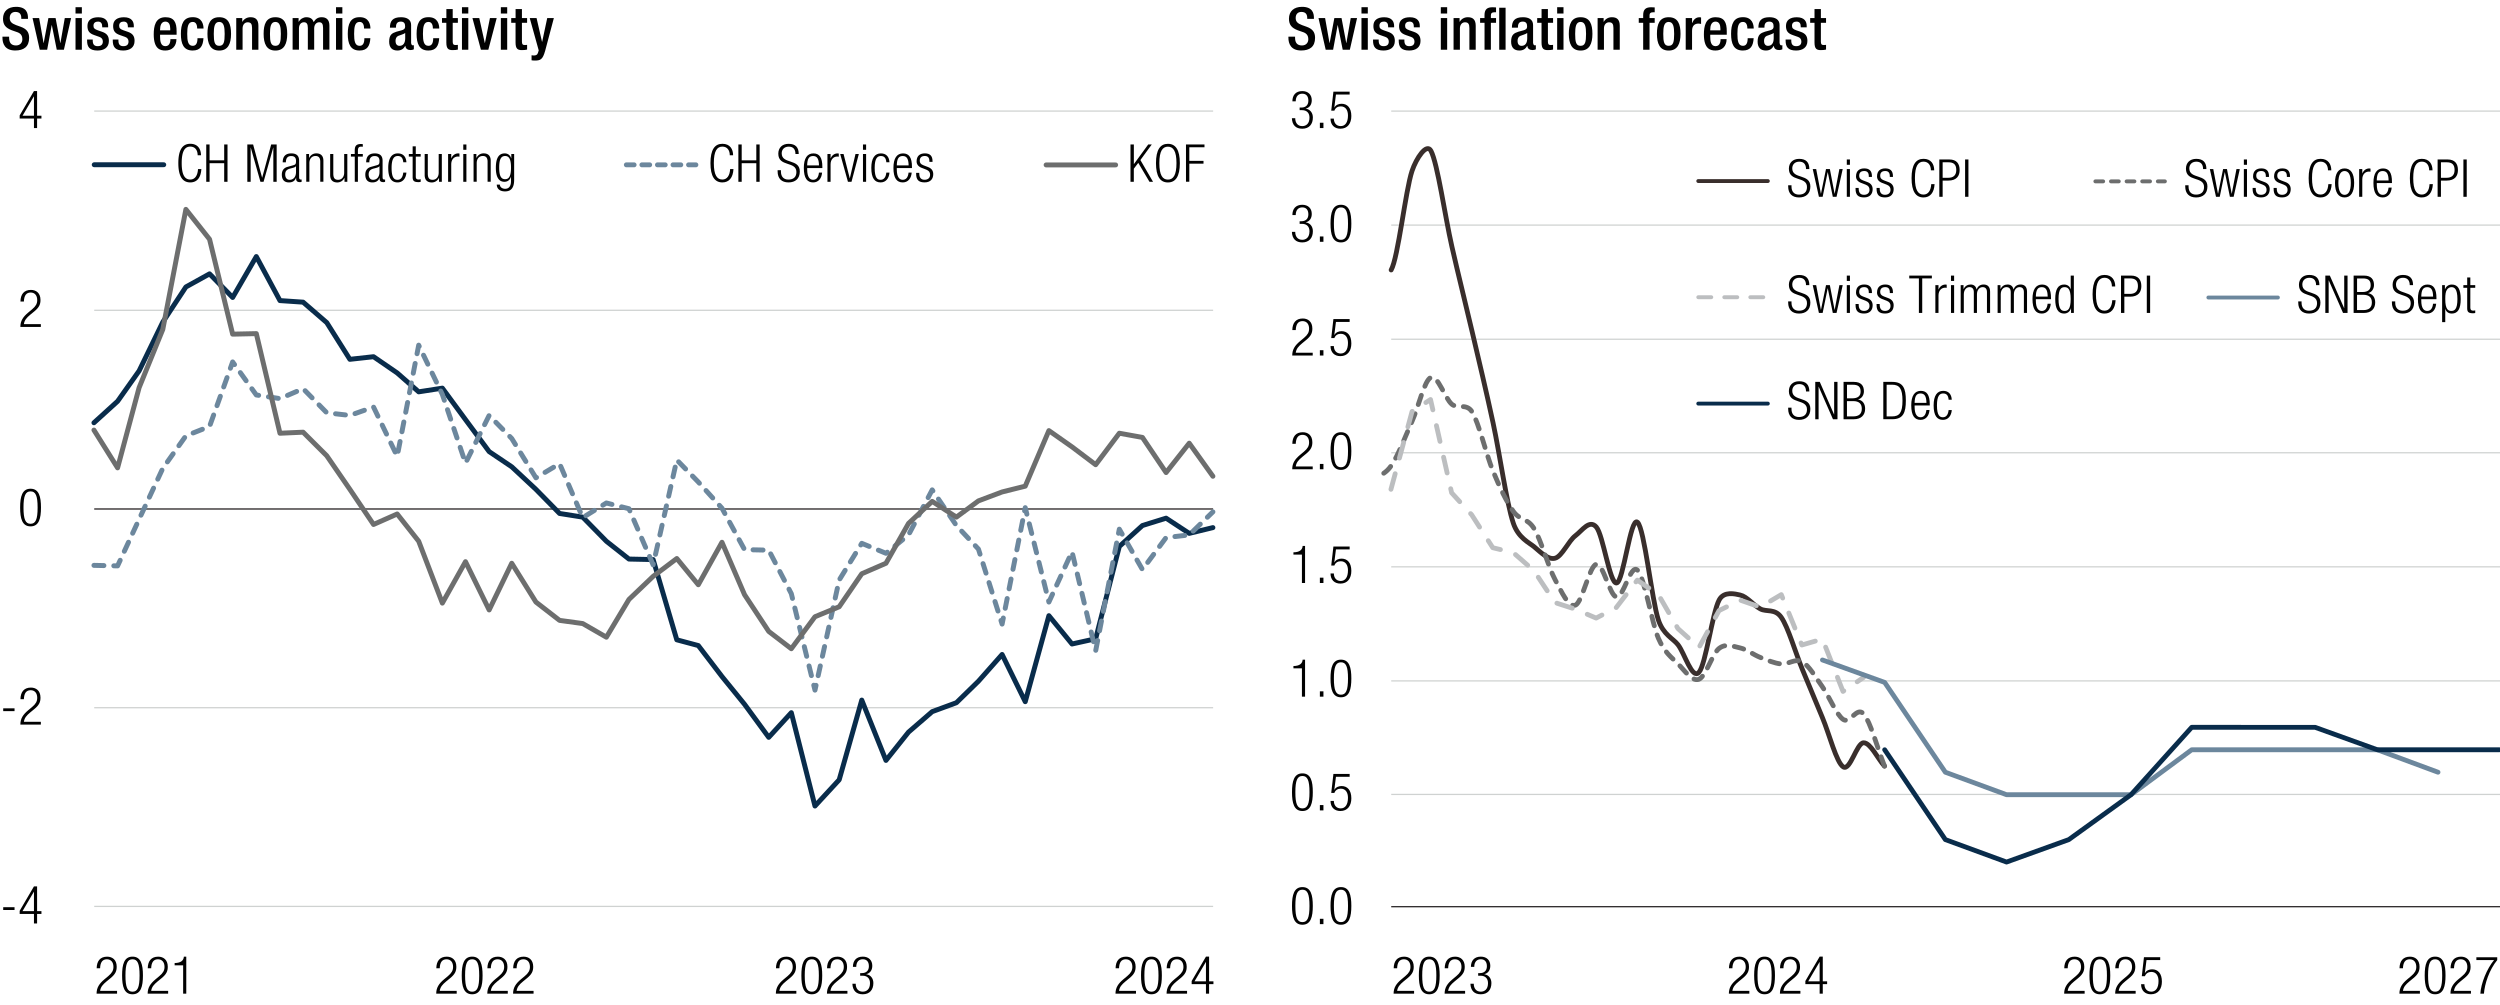 <svg xmlns="http://www.w3.org/2000/svg" id="LEGEND_copy" data-name="LEGEND copy" viewBox="0 0 765 307.52"><defs><style>.cls-21{fill:#010101}</style></defs><g><path d="M2.79 11.23v.32c0 1.57.68 2.36 2.11 2.36 1.3 0 1.94-.92 1.94-1.87 0-1.35-.68-1.94-1.84-2.29l-1.4-.49C1.73 8.54.92 7.57.92 5.73c0-2.34 1.58-3.64 4-3.64 3.29 0 3.64 2.05 3.64 3.39v.29H6.51V5.5c0-1.17-.52-1.85-1.8-1.85-.88 0-1.73.49-1.73 1.85 0 1.1.56 1.66 1.93 2.18l1.39.5c1.82.65 2.61 1.64 2.61 3.4 0 2.74-1.66 3.87-4.25 3.87-3.19 0-3.91-2.12-3.91-3.92v-.31H2.8ZM9.96 5.53h2.02l1.35 7.63h.04l1.44-7.63h2.2l1.44 7.63h.04l1.33-7.63h1.94l-2.21 9.69h-2.18l-1.51-7.53h-.04l-1.39 7.53h-2.27l-2.2-9.69ZM23.11 2.21h1.94v1.94h-1.94V2.21Zm0 3.32h1.94v9.69h-1.94V5.53ZM31.27 8.35V8.1c0-.77-.27-1.49-1.28-1.49-.77 0-1.39.36-1.39 1.26 0 .76.34 1.06 1.37 1.42l1.24.43c1.44.49 2.11 1.26 2.11 2.79 0 2.07-1.51 2.95-3.48 2.95-2.45 0-3.19-1.13-3.19-3.01v-.36h1.73v.31c0 1.12.4 1.73 1.51 1.73s1.58-.54 1.58-1.42c0-.72-.38-1.19-1.06-1.42l-1.58-.56c-1.46-.5-2.07-1.24-2.07-2.79 0-1.82 1.31-2.66 3.31-2.66 2.47 0 3.02 1.44 3.02 2.65v.43h-1.84ZM39.13 8.35V8.1c0-.77-.27-1.49-1.28-1.49-.77 0-1.39.36-1.39 1.26 0 .76.34 1.06 1.37 1.42l1.24.43c1.44.49 2.11 1.26 2.11 2.79 0 2.07-1.51 2.95-3.48 2.95-2.45 0-3.19-1.13-3.19-3.01v-.36h1.73v.31c0 1.12.4 1.73 1.51 1.73s1.58-.54 1.58-1.42c0-.72-.38-1.19-1.06-1.42l-1.58-.56c-1.46-.5-2.07-1.24-2.07-2.79 0-1.82 1.31-2.66 3.31-2.66 2.47 0 3.02 1.44 3.02 2.65v.43h-1.84ZM48.98 10.62v.56c0 1.3.16 2.95 1.62 2.95s1.55-1.58 1.55-2.16h1.84c0 2.14-1.3 3.49-3.4 3.49-1.58 0-3.55-.47-3.55-4.95 0-2.54.54-5.24 3.58-5.24 2.7 0 3.42 1.62 3.42 4.32v1.03h-5.06Zm3.11-1.33v-.52c0-1.22-.4-2.16-1.49-2.16-1.24 0-1.62 1.22-1.62 2.48v.2h3.11ZM62.26 11.68c-.13 2.32-.92 3.78-3.31 3.78-2.81 0-3.6-2.09-3.6-5.1s.79-5.1 3.6-5.1c2.9-.04 3.33 2.27 3.33 3.48h-1.94c0-.9-.25-2.07-1.39-2.03-1.4 0-1.66 1.51-1.66 3.66s.25 3.65 1.66 3.65c1.08.02 1.48-.88 1.48-2.34h1.84ZM67.08 5.27c2.83 0 3.62 2.09 3.62 5.1s-.92 5.1-3.62 5.1-3.6-2.09-3.6-5.1.79-5.1 3.6-5.1Zm0 8.75c1.42 0 1.67-1.19 1.67-3.65 0-2.14-.25-3.66-1.67-3.66s-1.66 1.51-1.66 3.66c0 2.47.25 3.65 1.66 3.65ZM72.29 5.53h1.84v1.13h.05c.49-.86 1.4-1.39 2.48-1.39 1.48 0 2.41.67 2.41 2.63v7.31h-1.94V8.57c0-1.26-.38-1.75-1.35-1.75-.79 0-1.55.63-1.55 1.89v6.5h-1.94V5.53ZM84.27 5.27c2.83 0 3.62 2.09 3.62 5.1s-.92 5.1-3.62 5.1-3.6-2.09-3.6-5.1.79-5.1 3.6-5.1Zm0 8.75c1.42 0 1.67-1.19 1.67-3.65 0-2.14-.25-3.66-1.67-3.66s-1.66 1.51-1.66 3.66c0 2.47.25 3.65 1.66 3.65ZM89.53 5.53h1.84v1.13h.05c.49-.86 1.4-1.39 2.32-1.39 1.39 0 1.96.67 2.25 1.48.56-.94 1.28-1.48 2.45-1.48 1.37 0 2.36.7 2.36 2.57v7.36h-1.94V8.56c0-1.26-.38-1.75-1.17-1.75s-1.55.63-1.55 1.89v6.5H94.2V8.56c0-1.26-.38-1.75-1.19-1.75s-1.53.63-1.53 1.89v6.5h-1.94V5.53ZM102.82 2.21h1.94v1.94h-1.94V2.21Zm0 3.32h1.94v9.69h-1.94V5.53ZM113.33 11.68c-.13 2.32-.92 3.78-3.31 3.78-2.81 0-3.6-2.09-3.6-5.1s.79-5.1 3.6-5.1c2.9-.04 3.33 2.27 3.33 3.48h-1.94c0-.9-.25-2.07-1.39-2.03-1.4 0-1.66 1.51-1.66 3.66s.25 3.65 1.66 3.65c1.08.02 1.48-.88 1.48-2.34h1.84ZM125.82 13.2c0 .36.22.68.5.68.13 0 .25-.02.32-.05v1.26c-.23.11-.58.23-.95.23-.86 0-1.58-.34-1.64-1.28h-.04c-.52.95-1.28 1.42-2.41 1.42-1.55 0-2.52-.86-2.52-2.72 0-2.16.94-2.61 2.25-3.04l1.51-.41c.7-.2 1.13-.4 1.13-1.24s-.31-1.44-1.33-1.44c-1.3 0-1.48.92-1.48 1.85h-1.84c0-2.05.85-3.19 3.4-3.19 1.71 0 3.08.67 3.08 2.38v5.55Zm-1.84-3.1c-.5.4-1.58.63-2.16.9-.56.27-.79.85-.79 1.57 0 .81.4 1.46 1.21 1.46 1.17 0 1.75-.88 1.75-2.3v-1.62ZM134.39 11.68c-.13 2.32-.92 3.78-3.31 3.78-2.81 0-3.6-2.09-3.6-5.1s.79-5.1 3.6-5.1c2.9-.04 3.33 2.27 3.33 3.48h-1.94c0-.9-.25-2.07-1.39-2.03-1.4 0-1.66 1.51-1.66 3.66s.25 3.65 1.66 3.65c1.08.02 1.48-.88 1.48-2.34h1.84ZM135.26 5.53h1.33V2.78h1.94v2.75h1.58v1.44h-1.58v5.78c0 .76.22 1.03.88 1.03.29 0 .52-.02.7-.05v1.44c-.41.11-.95.16-1.57.16-1.31 0-1.96-.36-1.96-2.34V6.98h-1.33V5.54ZM141.36 2.21h1.94v1.94h-1.94V2.21Zm0 3.32h1.94v9.69h-1.94V5.53ZM144.57 5.53h2.09l1.69 7.63h.04l1.53-7.63h2.07l-2.56 9.69h-2.27l-2.59-9.69ZM153.26 2.21h1.94v1.94h-1.94V2.21Zm0 3.32h1.94v9.69h-1.94V5.53ZM156.44 5.53h1.33V2.78h1.94v2.75h1.58v1.44h-1.58v5.78c0 .76.22 1.03.88 1.03.29 0 .52-.02.7-.05v1.44c-.41.11-.95.16-1.57.16-1.31 0-1.96-.36-1.96-2.34V6.98h-1.33V5.54ZM164.19 5.53l1.67 7.27h.04l1.55-7.27h2.03l-2.67 10.05c-.76 2.65-1.39 2.99-3.38 2.95-.25 0-.52-.04-.77-.07v-1.55c.22.04.41.07.63.07.67 0 1.1-.14 1.31-.76l.25-.79-2.75-9.9h2.09Z" class="cls-21"/></g><path fill="none" stroke="#cfd2d1" stroke-miterlimit="10" stroke-width=".39px" d="M28.83 277.36h342.39m-342.39-60.8h342.39M28.83 94.95h342.39M28.83 33.99h342.39"/><path fill="none" stroke="#231f20" stroke-miterlimit="10" stroke-width=".39px" d="M28.83 155.75h342.39"/><path fill="none" stroke="#092c4b" stroke-linecap="round" stroke-linejoin="round" stroke-width="1.52px" d="m28.75 129.36 7.23-6.57 6.59-9.31 7.24-14.92 7.07-10.75 7.24-4.01 7.07 7.22 7.24-12.51 7.24 13.47 7.08.48 7.24 6.26 7.07 11.23 7.24-.8 7.24 4.97 6.58 5.78 7.24-1.13 7.08 9.63 7.24 9.79 6.91 4.65 7.4 6.9 7.24 7.38 7.08 1.12 7.24 7.38 6.91 5.45 7.4.16 7.24 24.55 6.58 1.76 7.24 9.47 6.91 8.5 7.4 10.11 6.91-7.54 7.24 28.56 7.41-8.03 6.91-24.38 7.4 18.45 6.91-8.66 7.24-6.26 7.41-2.73 6.74-6.58 7.24-8.18 7.08 14.44 7.24-26.31 7.07 8.66 7.24-1.6 7.24-28.24 7.07-6.41 7.24-2.25 7.08 4.65 7.24-1.76"/><path fill="none" stroke="#6c879d" stroke-dasharray="3.04 3.04 3.04 3.04 3.04 3.04" stroke-linecap="round" stroke-linejoin="round" stroke-width="1.52px" d="m28.75 173 7.23.16 6.59-14.28 7.24-15.56 7.07-9.95 7.24-2.88 7.07-19.74 7.24 10.11 7.24 1.12 7.08-3.05 7.24 7.38 7.07.81 7.24-2.57 7.24 15.08 6.58-34.01 7.24 15.08 7.08 21.02 7.24-14.6 6.91 7.06 7.4 12.03 7.24-4.33 7.08 16.52 7.24-4.49 6.91 1.76 7.4 17.17 7.24-32.09 6.58 6.74 7.24 8.02 6.91 12.68 7.4.16 6.91 13.31 7.24 29.52 7.41-33.69 6.91-11.23 7.4 3.05 6.91-5.62 7.24-13.79 7.41 10.91 6.74 7.22 7.24 22.94 7.08-35.62 7.24 28.88 7.07-15.4 7.24 30.32 7.24-37.22 7.07 12.35 7.24-9.78 7.08-.81 7.24-7.05"/><path fill="none" stroke="#6d6e6e" stroke-linecap="round" stroke-linejoin="round" stroke-width="1.52px" d="m28.75 131.61 7.23 11.55 6.59-24.55 7.24-17.8 7.07-36.74 7.24 9.14 7.07 29.04 7.24-.16 7.24 30.48 7.08-.32 7.24 7.22 7.07 10.27 7.24 10.75 7.24-3.21 6.58 8.34 7.24 18.93 7.08-12.67 7.24 14.76 6.91-14.28 7.4 11.87 7.24 5.61 7.08.97 7.24 4.17 6.91-11.55 7.4-7.06 7.24-5.46 6.58 8.02 7.24-12.99 6.91 16.04 7.4 11.23 6.91 5.3 7.24-9.79 7.41-3.05 6.91-10.1 7.4-3.21 6.91-12.2 7.24-6.73 7.41 4.81 6.74-4.97 7.24-2.73 7.08-1.77 7.24-17 7.07 4.97 7.24 5.46 7.24-9.63 7.07 1.28 7.24 10.75 7.08-8.98 7.24 10.11"/><g><path d="M4.45 277.6v.86H.98v-.86h3.47ZM10.39 279.66H6.02v-.96l4.37-7.46h.96v7.56h1.33v.86h-1.33v2.91h-.96v-2.91Zm0-.86v-5.92h-.03l-3.47 5.92h3.51Z" class="cls-21"/></g><g><path d="M4.45 216.75v.86H.98v-.86h3.47ZM6.26 213.95c.03-2.19 1.07-3.55 3.2-3.55 1.54 0 2.93.91 2.93 3.07 0 1.38-.42 2.29-1.87 3.49l-1.23 1.01c-1.18.98-1.81 1.71-1.98 2.9h5.19v.86H6.23c0-1.87.85-3.09 2.37-4.37l1.22-1.02c1.14-.96 1.57-1.73 1.57-2.82 0-1.5-.83-2.32-2-2.32-1.3 0-2.02.86-2.08 2.75H6.29Z" class="cls-21"/></g><path d="M9.35 149.55c2.58 0 3.19 2.42 3.19 5.76s-.61 5.76-3.19 5.76-3.19-2.42-3.19-5.76.61-5.76 3.19-5.76Zm0 10.73c1.55 0 2.16-1.33 2.16-4.96s-.61-4.96-2.16-4.96-2.16 1.33-2.16 4.96.61 4.96 2.16 4.96ZM6.26 92.26c.03-2.19 1.07-3.55 3.2-3.55 1.54 0 2.93.91 2.93 3.07 0 1.38-.42 2.29-1.87 3.49l-1.23 1.01c-1.18.98-1.81 1.71-1.98 2.9h5.19v.86H6.23c0-1.87.85-3.09 2.37-4.37l1.22-1.02c1.14-.96 1.57-1.73 1.57-2.82 0-1.5-.83-2.32-2-2.32-1.3 0-2.02.86-2.08 2.75H6.29ZM10.39 36.28H6.02v-.96l4.37-7.46h.96v7.56h1.33v.86h-1.33v2.91h-.96v-2.91Zm0-.86V29.5h-.03l-3.47 5.92h3.51Z" class="cls-21"/><g><path d="M29.58 296.29c.03-2.19 1.07-3.55 3.2-3.55 1.54 0 2.93.91 2.93 3.07 0 1.38-.42 2.29-1.87 3.49l-1.23 1.01c-1.18.98-1.81 1.71-1.98 2.9h5.19v.86h-6.27c0-1.87.85-3.09 2.37-4.37l1.22-1.02c1.14-.96 1.57-1.73 1.57-2.82 0-1.5-.83-2.32-2-2.32-1.3 0-2.02.86-2.08 2.75h-1.02ZM40.55 292.73c2.58 0 3.19 2.42 3.19 5.76s-.61 5.76-3.19 5.76-3.19-2.42-3.19-5.76.61-5.76 3.19-5.76Zm0 10.73c1.55 0 2.16-1.33 2.16-4.96s-.61-4.96-2.16-4.96-2.16 1.33-2.16 4.96.61 4.96 2.16 4.96ZM45.21 296.29c.03-2.19 1.07-3.55 3.2-3.55 1.54 0 2.93.91 2.93 3.07 0 1.38-.42 2.29-1.87 3.49l-1.23 1.01c-1.18.98-1.81 1.71-1.98 2.9h5.19v.86h-6.27c0-1.87.85-3.09 2.37-4.37l1.22-1.02c1.14-.96 1.57-1.73 1.57-2.82 0-1.5-.83-2.32-2-2.32-1.3 0-2.02.86-2.08 2.75h-1.02ZM56.03 295.39h-2.59v-.7c1.9-.02 2.75-.77 2.82-1.95H57v11.33h-.96v-8.68Z" class="cls-21"/></g><g><path d="M133.51 296.29c.03-2.19 1.07-3.55 3.2-3.55 1.54 0 2.93.91 2.93 3.07 0 1.38-.42 2.29-1.87 3.49l-1.23 1.01c-1.18.98-1.81 1.71-1.98 2.9h5.19v.86h-6.27c0-1.87.85-3.09 2.37-4.37l1.22-1.02c1.14-.96 1.57-1.73 1.57-2.82 0-1.5-.83-2.32-2-2.32-1.3 0-2.02.86-2.08 2.75h-1.02ZM144.48 292.73c2.58 0 3.19 2.42 3.19 5.76s-.61 5.76-3.19 5.76-3.19-2.42-3.19-5.76.61-5.76 3.19-5.76Zm0 10.73c1.55 0 2.16-1.33 2.16-4.96s-.61-4.96-2.16-4.96-2.16 1.33-2.16 4.96.61 4.96 2.16 4.96ZM149.14 296.29c.03-2.19 1.07-3.55 3.2-3.55 1.54 0 2.93.91 2.93 3.07 0 1.38-.42 2.29-1.87 3.49l-1.23 1.01c-1.18.98-1.81 1.71-1.98 2.9h5.19v.86h-6.27c0-1.87.85-3.09 2.37-4.37l1.22-1.02c1.14-.96 1.57-1.73 1.57-2.82 0-1.5-.83-2.32-2-2.32-1.3 0-2.02.86-2.08 2.75h-1.02ZM157.03 296.29c.03-2.19 1.07-3.55 3.2-3.55 1.54 0 2.93.91 2.93 3.07 0 1.38-.42 2.29-1.87 3.49l-1.23 1.01c-1.18.98-1.81 1.71-1.98 2.9h5.19v.86H157c0-1.87.85-3.09 2.37-4.37l1.22-1.02c1.14-.96 1.57-1.73 1.57-2.82 0-1.5-.83-2.32-2-2.32-1.3 0-2.02.86-2.08 2.75h-1.02Z" class="cls-21"/></g><g><path d="M237.44 296.29c.03-2.19 1.07-3.55 3.2-3.55 1.54 0 2.93.91 2.93 3.07 0 1.38-.42 2.29-1.87 3.49l-1.23 1.01c-1.18.98-1.81 1.71-1.98 2.9h5.19v.86h-6.27c0-1.87.85-3.09 2.37-4.37l1.22-1.02c1.14-.96 1.57-1.73 1.57-2.82 0-1.5-.83-2.32-2-2.32-1.3 0-2.02.86-2.08 2.75h-1.02ZM248.41 292.73c2.58 0 3.19 2.42 3.19 5.76s-.61 5.76-3.19 5.76-3.19-2.42-3.19-5.76.61-5.76 3.19-5.76Zm0 10.73c1.55 0 2.16-1.33 2.16-4.96s-.61-4.96-2.16-4.96-2.16 1.33-2.16 4.96.61 4.96 2.16 4.96ZM253.07 296.29c.03-2.19 1.07-3.55 3.2-3.55 1.54 0 2.93.91 2.93 3.07 0 1.38-.42 2.29-1.87 3.49l-1.23 1.01c-1.18.98-1.81 1.71-1.98 2.9h5.19v.86h-6.27c0-1.87.85-3.09 2.37-4.37l1.22-1.02c1.14-.96 1.57-1.73 1.57-2.82 0-1.5-.83-2.32-2-2.32-1.3 0-2.02.86-2.08 2.75h-1.02ZM263.2 297.77h.53c1.36 0 2.15-.77 2.15-2.11s-.64-2.13-1.87-2.13c-1.14 0-1.98.74-2 2.34h-1.02c0-1.89 1.02-3.14 3.03-3.14 1.74 0 2.9 1.06 2.9 2.8 0 1.25-.59 2.26-1.83 2.56v.03c1.34.19 2.16 1.3 2.16 2.69 0 2.05-1.12 3.44-3.25 3.44-1.95 0-3.09-1.1-3.17-3.22h1.02c0 1.33.69 2.42 2.14 2.42 1.15 0 2.23-.7 2.23-2.61 0-1.47-.88-2.27-2.26-2.27h-.75v-.8Z" class="cls-21"/></g><g><path d="M341.37 296.29c.03-2.19 1.07-3.55 3.2-3.55 1.54 0 2.93.91 2.93 3.07 0 1.38-.42 2.29-1.87 3.49l-1.23 1.01c-1.18.98-1.81 1.71-1.98 2.9h5.19v.86h-6.27c0-1.87.85-3.09 2.37-4.37l1.22-1.02c1.14-.96 1.57-1.73 1.57-2.82 0-1.5-.83-2.32-2-2.32-1.3 0-2.02.86-2.08 2.75h-1.02ZM352.34 292.73c2.58 0 3.19 2.42 3.19 5.76s-.61 5.76-3.19 5.76-3.19-2.42-3.19-5.76.61-5.76 3.19-5.76Zm0 10.73c1.55 0 2.16-1.33 2.16-4.96s-.61-4.96-2.16-4.96-2.16 1.33-2.16 4.96.61 4.96 2.16 4.96ZM357 296.29c.03-2.19 1.07-3.55 3.2-3.55 1.54 0 2.93.91 2.93 3.07 0 1.38-.42 2.29-1.87 3.49l-1.23 1.01c-1.18.98-1.81 1.71-1.98 2.9h5.19v.86h-6.27c0-1.87.85-3.09 2.37-4.37l1.22-1.02c1.14-.96 1.57-1.73 1.57-2.82 0-1.5-.83-2.32-2-2.32-1.3 0-2.02.86-2.08 2.75h-1.02ZM369.02 301.15h-4.37v-.96l4.37-7.46h.96v7.56h1.33v.86h-1.33v2.91h-.96v-2.91Zm0-.86v-5.92h-.03l-3.47 5.92h3.51Z" class="cls-21"/></g><path fill="none" stroke="#092c4b" stroke-linecap="round" stroke-linejoin="round" stroke-width="1.5px" d="M28.83 50.41h21.28"/><g><path d="M61.61 51.75c-.14 2.61-1.34 4.07-3.39 4.07-2.34 0-3.65-1.81-3.65-5.91S55.88 44 58.22 44s3.28 1.65 3.28 3.52h-1.02c0-1.55-.78-2.66-2.26-2.66-1.63 0-2.62 1.34-2.62 5.04s.99 5.04 2.62 5.04c1.44 0 2.26-1.23 2.37-3.2h1.02ZM68.6 49.93h-4.47v5.7h-1.02V44.2h1.02v4.87h4.47V44.2h1.02v11.43H68.6v-5.7ZM75.67 44.2h1.78l2.75 10.15h.03l2.75-10.15h1.68v11.43h-1.02V45.16h-.03l-2.96 10.47h-.96l-2.96-10.47h-.03v10.47h-1.02V44.2ZM86.51 49.66c0-1.75.83-2.72 2.62-2.72s2.4.91 2.4 2.26v5.03c0 .48.16.7.5.7h.27v.7c-.18.06-.32.1-.45.1-.75 0-1.23-.18-1.23-1.06v-.29h-.03c-.38 1.12-1.25 1.44-2.19 1.44-1.49 0-2.16-.93-2.16-2.4 0-1.12.51-2.02 1.71-2.35l1.81-.51c.67-.19.82-.35.82-1.34 0-1.09-.61-1.47-1.47-1.47-1.14 0-1.63.69-1.63 1.92h-.96Zm4.07 1.17h-.03c-.1.29-.64.46-1.02.56l-.8.21c-.96.26-1.46.75-1.46 1.76s.51 1.66 1.34 1.66c1.17 0 1.97-.88 1.97-2.4v-1.79ZM93.71 47.13h.86v1.18h.03c.48-.94 1.31-1.38 2.18-1.38 1.3 0 2.18.67 2.18 2.27v6.42H98v-6.15c0-1.17-.48-1.74-1.46-1.74-1.12 0-1.87.86-1.87 2.18v5.71h-.96v-8.5ZM101.03 47.13h.96v5.99c0 1.38.46 1.9 1.47 1.9 1.09 0 1.86-.86 1.86-2.18v-5.71h.96v8.5h-.86v-1.18h-.03c-.48.94-1.31 1.38-2.18 1.38-1.3 0-2.18-.67-2.18-2.27v-6.42ZM108.55 47.93h-1.17v-.8h1.17v-1.01c0-1.17.24-2.05 1.86-2.05.29 0 .43.02.61.05v.8a2.16 2.16 0 0 0-.46-.05c-.7 0-1.04.27-1.04 1.25v1.01h1.5v.8h-1.5v7.7h-.96v-7.7ZM112.05 49.66c0-1.75.83-2.72 2.62-2.72s2.4.91 2.4 2.26v5.03c0 .48.16.7.5.7h.27v.7c-.18.06-.32.1-.45.1-.75 0-1.23-.18-1.23-1.06v-.29h-.03c-.38 1.12-1.25 1.44-2.19 1.44-1.49 0-2.16-.93-2.16-2.4 0-1.12.51-2.02 1.71-2.35l1.81-.51c.67-.19.82-.35.82-1.34 0-1.09-.61-1.47-1.47-1.47-1.14 0-1.63.69-1.63 1.92h-.96Zm4.07 1.17h-.03c-.1.29-.64.46-1.02.56l-.8.21c-.96.26-1.46.75-1.46 1.76s.51 1.66 1.34 1.66c1.17 0 1.97-.88 1.97-2.4v-1.79ZM124.36 52.81c-.14 1.81-1.14 3.01-2.71 3.01-1.79 0-2.85-1.25-2.85-4.45 0-2.95 1.06-4.43 2.93-4.43 1.6 0 2.53.98 2.63 2.72h-.96c-.11-1.33-.64-1.92-1.67-1.92s-1.9.64-1.9 3.65c0 3.2.91 3.63 1.81 3.63.98 0 1.6-.72 1.76-2.21h.96ZM126.27 47.93h-1.17v-.8h1.17v-2.35h.96v2.35h1.5v.8h-1.5v6.1c0 .67.29.9.91.9.19 0 .38-.03.59-.1v.8c-.11.06-.35.1-.67.1-1.3 0-1.79-.35-1.79-1.49v-6.31ZM129.95 47.13h.96v5.99c0 1.38.46 1.9 1.47 1.9 1.09 0 1.86-.86 1.86-2.18v-5.71h.96v8.5h-.86v-1.18h-.03c-.48.94-1.31 1.38-2.18 1.38-1.3 0-2.18-.67-2.18-2.27v-6.42ZM137.12 47.13h.96v1.33h.03c.37-.94 1.15-1.52 2.14-1.52.11 0 .22.02.34.05v.96c-.16-.03-.32-.05-.46-.05-1.06 0-2.05.77-2.05 2.42v5.31h-.96v-8.5ZM141.76 44.2h.96v1.63h-.96V44.2Zm0 2.93h.96v8.5h-.96v-8.5ZM144.91 47.13h.86v1.18h.03c.48-.94 1.31-1.38 2.18-1.38 1.3 0 2.18.67 2.18 2.27v6.42h-.96v-6.15c0-1.17-.48-1.74-1.46-1.74-1.12 0-1.87.86-1.87 2.18v5.71h-.96v-8.5ZM156.47 47.13h.86v7.89c0 2.35-.86 3.55-2.79 3.55-1.65 0-2.51-.86-2.53-2.08h.96c0 .8.75 1.28 1.6 1.28 1.17 0 1.79-.82 1.79-2.32v-1.34h-.03c-.3 1.04-1.1 1.52-1.98 1.52-1.31 0-2.62-.86-2.62-4.26 0-2.93.85-4.43 2.72-4.43.93 0 1.68.54 1.98 1.5h.03v-1.31Zm-1.91 7.7c1.14 0 1.81-.83 1.81-3.55s-.67-3.54-1.81-3.54-1.81.83-1.81 3.54.67 3.55 1.81 3.55Z" class="cls-21"/></g><path fill="none" stroke="#6c879d" stroke-dasharray="2.38 2.38 2.38 2.38 2.38 2.38" stroke-linecap="round" stroke-linejoin="round" stroke-width="1.5px" d="M191.66 50.44h21.28"/><g><path d="M224.44 51.75c-.14 2.61-1.34 4.07-3.39 4.07-2.34 0-3.65-1.81-3.65-5.91s1.31-5.91 3.65-5.91 3.28 1.65 3.28 3.52h-1.02c0-1.55-.78-2.66-2.26-2.66-1.63 0-2.62 1.34-2.62 5.04s.99 5.04 2.62 5.04c1.44 0 2.26-1.23 2.37-3.2h1.02ZM231.43 49.93h-4.47v5.7h-1.02V44.2h1.02v4.87h4.47V44.2h1.02v11.43h-1.02v-5.7ZM243.41 47.13c0-1.41-.66-2.26-2.05-2.26s-2.16.91-2.16 2.05c0 3.41 5.54 1.54 5.54 5.55 0 2.21-1.38 3.35-3.46 3.35s-3.33-1.15-3.33-3.39v-.34h1.02v.43c0 1.46.77 2.43 2.27 2.43s2.46-.72 2.46-2.32c0-3.39-5.54-1.46-5.54-5.6 0-1.79 1.17-3.02 3.15-3.02 2.13 0 3.1 1.09 3.1 3.12h-1.02ZM251.56 52.81c-.14 1.81-1.14 3.01-2.74 3.01-1.79 0-2.85-1.25-2.85-4.45 0-2.95 1.06-4.43 2.93-4.43s2.74 1.3 2.74 4.13v.35H247v.4c0 2.45.86 3.2 1.81 3.2 1.01 0 1.63-.72 1.79-2.21h.96Zm-.95-2.19c-.03-2.11-.62-2.88-1.81-2.88s-1.78.77-1.81 2.88h3.62ZM253.2 47.13h.96v1.33h.03c.37-.94 1.15-1.52 2.14-1.52.11 0 .22.02.34.05v.96c-.16-.03-.32-.05-.46-.05-1.06 0-2.05.77-2.05 2.42v5.31h-.96v-8.5ZM257.11 47.13h1.02l1.89 7.41h.03l1.73-7.41h1.02l-2.24 8.5h-1.09l-2.37-8.5ZM264.07 44.2h.96v1.63h-.96V44.2Zm0 2.93h.96v8.5h-.96v-8.5ZM272.18 52.81c-.14 1.81-1.14 3.01-2.71 3.01-1.79 0-2.85-1.25-2.85-4.45 0-2.95 1.06-4.43 2.93-4.43 1.6 0 2.53.98 2.63 2.72h-.96c-.11-1.33-.64-1.92-1.67-1.92s-1.9.64-1.9 3.65c0 3.2.91 3.63 1.81 3.63.98 0 1.6-.72 1.76-2.21h.96ZM278.98 52.81c-.14 1.81-1.14 3.01-2.74 3.01-1.79 0-2.85-1.25-2.85-4.45 0-2.95 1.06-4.43 2.93-4.43s2.74 1.3 2.74 4.13v.35h-4.64v.4c0 2.45.86 3.2 1.81 3.2 1.01 0 1.63-.72 1.79-2.21h.96Zm-.94-2.19c-.03-2.11-.62-2.88-1.81-2.88s-1.78.77-1.81 2.88h3.62ZM282.11 51.4c-1.2-.46-1.63-1.17-1.63-2.02 0-1.74 1.09-2.45 2.53-2.45 1.6 0 2.34.82 2.34 2.37v.24h-.96v-.24c0-1.1-.51-1.57-1.39-1.57-1.12 0-1.55.59-1.55 1.44 0 .59.19 1.06 1.15 1.42l1.39.53c1.15.43 1.58 1.23 1.58 2.16 0 1.46-.83 2.53-2.62 2.53s-2.61-.72-2.61-2.64v-.27h.96v.22c0 1.25.54 1.89 1.63 1.89 1.02 0 1.68-.58 1.68-1.52 0-.75-.3-1.23-1.15-1.57l-1.34-.53Z" class="cls-21"/></g><path fill="none" stroke="#6d6e6e" stroke-linecap="round" stroke-linejoin="round" stroke-width="1.5px" d="M320.11 50.47h21.28"/><g><path d="M345.94 44.2h1.02v5.99h.03l4.37-5.99h1.09l-3.49 4.77 3.87 6.66h-1.09l-3.43-5.79-1.36 1.79v4h-1.02V44.2ZM357.38 44.01c2.34 0 3.65 1.81 3.65 5.91s-1.31 5.91-3.65 5.91-3.65-1.81-3.65-5.91 1.31-5.91 3.65-5.91Zm0 10.95c1.63 0 2.62-1.34 2.62-5.04s-.99-5.04-2.62-5.04-2.62 1.34-2.62 5.04.99 5.04 2.62 5.04ZM362.9 44.2h5.67v.86h-4.64v4.16h4.34v.86h-4.34v5.54h-1.02V44.19Z" class="cls-21"/></g><g><path d="M396.29 11.23v.32c0 1.57.68 2.36 2.11 2.36 1.3 0 1.94-.92 1.94-1.87 0-1.35-.68-1.94-1.84-2.29l-1.4-.49c-1.87-.72-2.68-1.69-2.68-3.53 0-2.34 1.58-3.64 4-3.64 3.29 0 3.64 2.05 3.64 3.39v.29h-2.05V5.5c0-1.17-.52-1.85-1.8-1.85-.88 0-1.73.49-1.73 1.85 0 1.1.56 1.66 1.93 2.18l1.39.5c1.82.65 2.61 1.64 2.61 3.4 0 2.74-1.66 3.87-4.25 3.87-3.19 0-3.91-2.12-3.91-3.92v-.31h2.05ZM403.46 5.53h2.02l1.35 7.63h.04l1.44-7.63h2.2l1.44 7.63h.04l1.33-7.63h1.94l-2.21 9.69h-2.18l-1.51-7.53h-.04l-1.39 7.53h-2.27l-2.2-9.69ZM416.61 2.21h1.94v1.94h-1.94V2.21Zm0 3.32h1.94v9.69h-1.94V5.53ZM424.77 8.35V8.1c0-.77-.27-1.49-1.28-1.49-.77 0-1.39.36-1.39 1.26 0 .76.34 1.06 1.37 1.42l1.24.43c1.44.49 2.11 1.26 2.11 2.79 0 2.07-1.51 2.95-3.48 2.95-2.45 0-3.19-1.13-3.19-3.01v-.36h1.73v.31c0 1.12.4 1.73 1.51 1.73s1.58-.54 1.58-1.42c0-.72-.38-1.19-1.06-1.42l-1.58-.56c-1.46-.5-2.07-1.24-2.07-2.79 0-1.82 1.31-2.66 3.31-2.66 2.47 0 3.03 1.44 3.03 2.65v.43h-1.84ZM432.63 8.35V8.1c0-.77-.27-1.49-1.28-1.49-.77 0-1.39.36-1.39 1.26 0 .76.34 1.06 1.37 1.42l1.24.43c1.44.49 2.11 1.26 2.11 2.79 0 2.07-1.51 2.95-3.48 2.95-2.45 0-3.19-1.13-3.19-3.01v-.36h1.73v.31c0 1.12.4 1.73 1.51 1.73s1.58-.54 1.58-1.42c0-.72-.38-1.19-1.06-1.42l-1.58-.56c-1.46-.5-2.07-1.24-2.07-2.79 0-1.82 1.31-2.66 3.31-2.66 2.47 0 3.03 1.44 3.03 2.65v.43h-1.84ZM440.89 2.21h1.94v1.94h-1.94V2.21Zm0 3.32h1.94v9.69h-1.94V5.53ZM444.79 5.53h1.84v1.13h.05c.49-.86 1.4-1.39 2.48-1.39 1.48 0 2.41.67 2.41 2.63v7.31h-1.94V8.57c0-1.26-.38-1.75-1.35-1.75-.79 0-1.55.63-1.55 1.89v6.5h-1.94V5.53ZM454.26 6.97h-1.35V5.53h1.35v-.9c0-1.84.88-2.41 2.47-2.41.41 0 .77.02 1.06.05v1.49h-.54c-.72 0-1.04.27-1.04.92v.85h1.58v1.44h-1.58v8.25h-1.94V6.97Zm4.5-4.61h1.95v12.86h-1.95V2.36ZM469.15 13.2c0 .36.22.68.5.68.13 0 .25-.02.32-.05v1.26c-.23.11-.58.23-.96.23-.86 0-1.58-.34-1.64-1.28h-.04c-.52.95-1.28 1.42-2.41 1.42-1.55 0-2.52-.86-2.52-2.72 0-2.16.94-2.61 2.25-3.04l1.51-.41c.7-.2 1.13-.4 1.13-1.24s-.31-1.44-1.33-1.44c-1.3 0-1.48.92-1.48 1.85h-1.84c0-2.05.85-3.19 3.4-3.19 1.71 0 3.08.67 3.08 2.38v5.55Zm-1.83-3.1c-.5.4-1.58.63-2.16.9-.56.27-.79.85-.79 1.57 0 .81.4 1.46 1.21 1.46 1.17 0 1.75-.88 1.75-2.3v-1.62ZM470.39 5.53h1.33V2.78h1.94v2.75h1.58v1.44h-1.58v5.78c0 .76.22 1.03.88 1.03.29 0 .52-.02.7-.05v1.44c-.41.11-.96.16-1.57.16-1.31 0-1.96-.36-1.96-2.34V6.98h-1.33V5.54ZM476.49 2.21h1.94v1.94h-1.94V2.21Zm0 3.32h1.94v9.69h-1.94V5.53ZM483.66 5.27c2.83 0 3.62 2.09 3.62 5.1s-.92 5.1-3.62 5.1-3.6-2.09-3.6-5.1.79-5.1 3.6-5.1Zm0 8.75c1.42 0 1.67-1.19 1.67-3.65 0-2.14-.25-3.66-1.67-3.66S482 8.22 482 10.37c0 2.47.25 3.65 1.66 3.65ZM488.87 5.53h1.84v1.13h.05c.49-.86 1.4-1.39 2.48-1.39 1.48 0 2.41.67 2.41 2.63v7.31h-1.94V8.57c0-1.26-.38-1.75-1.35-1.75-.79 0-1.55.63-1.55 1.89v6.5h-1.94V5.53ZM502.81 6.97h-1.35V5.53h1.35v-.9c0-1.84.88-2.41 2.47-2.41.41 0 .77.02 1.06.05v1.49h-.54c-.72 0-1.04.27-1.04.92v.85h1.58v1.44h-1.58v8.25h-1.95V6.97ZM510.62 5.27c2.83 0 3.62 2.09 3.62 5.1s-.92 5.1-3.62 5.1-3.6-2.09-3.6-5.1.79-5.1 3.6-5.1Zm0 8.75c1.42 0 1.67-1.19 1.67-3.65 0-2.14-.25-3.66-1.67-3.66s-1.66 1.51-1.66 3.66c0 2.47.25 3.65 1.66 3.65ZM515.83 5.53h1.94v1.51h.04c.43-1.08 1.15-1.76 2.25-1.76.22 0 .34.04.47.07v1.98c-.14-.04-.49-.11-.81-.11-.88 0-1.95.4-1.95 2.2v5.8h-1.94V5.53ZM523.33 10.62v.56c0 1.3.16 2.95 1.62 2.95s1.55-1.58 1.55-2.16h1.84c0 2.14-1.3 3.49-3.4 3.49-1.58 0-3.55-.47-3.55-4.95 0-2.54.54-5.24 3.58-5.24 2.7 0 3.42 1.62 3.42 4.32v1.03h-5.06Zm3.11-1.33v-.52c0-1.22-.4-2.16-1.49-2.16-1.24 0-1.62 1.22-1.62 2.48v.2h3.11ZM536.62 11.68c-.13 2.32-.92 3.78-3.31 3.78-2.81 0-3.6-2.09-3.6-5.1s.79-5.1 3.6-5.1c2.9-.04 3.33 2.27 3.33 3.48h-1.94c0-.9-.25-2.07-1.39-2.03-1.4 0-1.66 1.51-1.66 3.66s.25 3.65 1.66 3.65c1.08.02 1.48-.88 1.48-2.34h1.84ZM544.58 13.2c0 .36.22.68.5.68.13 0 .25-.02.32-.05v1.26c-.23.11-.58.23-.96.23-.86 0-1.58-.34-1.64-1.28h-.04c-.52.95-1.28 1.42-2.41 1.42-1.55 0-2.52-.86-2.52-2.72 0-2.16.94-2.61 2.25-3.04l1.51-.41c.7-.2 1.13-.4 1.13-1.24s-.31-1.44-1.33-1.44c-1.3 0-1.48.92-1.48 1.85h-1.84c0-2.05.85-3.19 3.4-3.19 1.71 0 3.08.67 3.08 2.38v5.55Zm-1.84-3.1c-.5.4-1.58.63-2.16.9-.56.27-.79.85-.79 1.57 0 .81.4 1.46 1.21 1.46 1.17 0 1.75-.88 1.75-2.3v-1.62ZM551.02 8.35V8.1c0-.77-.27-1.49-1.28-1.49-.77 0-1.39.36-1.39 1.26 0 .76.34 1.06 1.37 1.42l1.24.43c1.44.49 2.11 1.26 2.11 2.79 0 2.07-1.51 2.95-3.48 2.95-2.45 0-3.19-1.13-3.19-3.01v-.36h1.73v.31c0 1.12.4 1.73 1.51 1.73s1.58-.54 1.58-1.42c0-.72-.38-1.19-1.06-1.42l-1.58-.56c-1.46-.5-2.07-1.24-2.07-2.79 0-1.82 1.31-2.66 3.31-2.66 2.47 0 3.03 1.44 3.03 2.65v.43h-1.84ZM553.91 5.53h1.33V2.78h1.95v2.75h1.58v1.44h-1.58v5.78c0 .76.22 1.03.88 1.03.29 0 .52-.02.7-.05v1.44c-.41.11-.95.16-1.57.16-1.31 0-1.96-.36-1.96-2.34V6.98h-1.33V5.54Z" class="cls-21"/></g><path fill="none" stroke="#cfd2d1" stroke-miterlimit="10" stroke-width=".39px" d="M425.71 243.1H765m-339.29-34.75H765m-339.29-34.9H765m-339.29-34.91H765M425.71 103.8H765M425.71 68.89H765m-339.29-34.9H765"/><path fill="none" stroke="#231f20" stroke-miterlimit="10" stroke-width=".38px" d="M425.71 277.45H765"/><path fill="none" stroke="#392e2c" stroke-linecap="round" stroke-linejoin="round" stroke-width="1.48px" d="M425.69 82.61c2.13-3.68 4.37-24.26 6.4-30.33 1.31-3.91 4.48-8.61 5.78-6.12 2.03 3.85 4.3 20.03 6.4 29.25 2.1 9.22 4.1 17.07 6.2 26.06 2.1 8.99 4.3 18.12 6.4 27.89s4.1 24.39 6.2 30.72c1.5 4.51 4.88 5.98 6.4 7.25 2.13 1.79 4.3 4.05 6.4 3.48 2.1-.57 4.1-5.29 6.2-6.88 2.1-1.59 4.3-5.07 6.4-2.66 2.1 2.41 4.1 17.38 6.2 17.13 2.1-.25 4.27-20.49 6.4-18.6 2.13 1.89 4.34 23.68 6.4 29.92 1.49 4.51 4.5 5.63 5.99 7.56 2.07 2.67 4.3 10.75 6.4 8.47 2.1-2.28 4.1-18.2 6.2-22.15 1.48-2.79 4.92-1.85 6.4-1.53 2.1.45 4.1 3.12 6.2 4.25 1.88 1.02 4.49-.17 6.4 2.57 2.13 3.06 4.3 10.67 6.4 15.79 2.1 5.12 4.1 9.91 6.2 14.91 2.1 5 4.3 13.81 6.4 15.09 2.1 1.28 4.1-7.35 6.2-7.39 2.1-.04 4.27 4.77 6.4 7.15"/><path fill="none" stroke="#6d6e6e" stroke-dasharray="2.97 2.97 2.97 2.97 2.97 2.97" stroke-linecap="round" stroke-linejoin="round" stroke-width="1.48px" d="M423.43 144.81c.75-.51 1.51-1.2 2.26-2.27 2.13-3.05 4.37-9.12 6.4-13.63 2.03-4.51 3.75-12.55 5.78-13.42 2.03-.87 4.3 6.46 6.4 8.22 1.68 1.41 4.52-.39 6.2 2.34 2.1 3.41 4.3 13.06 6.4 18.13 2.1 5.07 4.1 9.35 6.2 12.29 2.1 2.94 4.27 1.85 6.4 5.34 2.13 3.49 4.3 11.7 6.4 15.59 2.1 3.89 4.1 8.56 6.2 7.77 2.1-.79 4.3-12.08 6.4-12.5 2.1-.41 4.1 9.73 6.2 10.03 2.1.3 4.27-10.32 6.4-8.22 2.13 2.1 4.34 16.06 6.4 20.84 1.93 4.46 4.06 5.85 5.99 7.8 2.07 2.09 4.3 5.52 6.4 4.74 2.1-.79 4.1-7.86 6.2-9.46 2.1-1.6 4.3-.6 6.4-.14 2.1.46 4.1 2.1 6.2 2.92 2.1.82 4.27 1.78 6.4 2 2.13.22 4.3-1.84 6.4-.68 2.1 1.17 4.1 4.72 6.2 7.67 2.1 2.95 4.3 8.63 6.4 10.01 2.08 1.36 4.12-4.09 6.2-1.74 2.1 2.37 4.27 10.65 6.4 15.97"/><path fill="none" stroke="#bcbec0" stroke-dasharray="4.95 4.95 4.95 4.95 4.95 4.95" stroke-linecap="round" stroke-linejoin="round" stroke-width="1.48px" d="m425.63 149.73 6.46-23.81 5.65-3.67 6.46 28.55 6.13 6.72 6.46 10.08 6.29 1.52 6.3 5.5 6.45 9.77 6.14 1.99 6.45 2.75 6.14-3.21 6.45-8.4 6.46 4.43 5.97 10.38 6.46 5.8 6.13-11.29 6.46-3.21 6.13 2.14 6.46-3.82 6.29 15.42 6.3-1.83 6.29 16.03 6.3-4.28"/><path fill="none" stroke="#6c879d" stroke-linecap="round" stroke-linejoin="round" stroke-width="1.48px" d="m557.67 201.95 19.04 6.87 18.57 27.48 18.72 6.88h38.09l18.57-13.75H727.47l18.56 6.87"/><path fill="none" stroke="#092c4b" stroke-linecap="round" stroke-linejoin="round" stroke-width="1.48px" d="m576.71 229.43 18.57 27.49 18.72 6.87 19.05-6.87 19.04-13.74 18.57-20.62H708.43l19.04 6.87h37.45"/><g><path d="M398.54 271.45c2.58 0 3.18 2.42 3.18 5.76s-.61 5.76-3.18 5.76-3.19-2.42-3.19-5.76.61-5.76 3.19-5.76Zm0 10.72c1.55 0 2.16-1.33 2.16-4.96s-.61-4.96-2.16-4.96-2.16 1.33-2.16 4.96.61 4.96 2.16 4.96ZM403.88 281.15h1.09v1.63h-1.09v-1.63ZM410.33 271.45c2.58 0 3.18 2.42 3.18 5.76s-.61 5.76-3.18 5.76-3.19-2.42-3.19-5.76.61-5.76 3.19-5.76Zm0 10.72c1.55 0 2.16-1.33 2.16-4.96s-.61-4.96-2.16-4.96-2.16 1.33-2.16 4.96.61 4.96 2.16 4.96Z" class="cls-21"/></g><g><path d="M398.54 236.65c2.58 0 3.18 2.42 3.18 5.76s-.61 5.76-3.18 5.76-3.19-2.42-3.19-5.76.61-5.76 3.19-5.76Zm0 10.72c1.55 0 2.16-1.33 2.16-4.96s-.61-4.96-2.16-4.96-2.16 1.33-2.16 4.96.61 4.96 2.16 4.96ZM403.88 246.35h1.09v1.63h-1.09v-1.63ZM412.99 236.84v.86h-4.19l-.5 3.95.03.03c.43-.83 1.36-1.15 2.19-1.15 1.75 0 2.99 1.23 2.99 3.75 0 2.27-1.14 3.89-3.36 3.89-1.76 0-3.01-1.1-3.01-3.09h1.02c0 1.28.74 2.29 2.1 2.29s2.22-1.12 2.22-3.25c0-1.57-.69-2.79-2.21-2.79-.85 0-1.63.4-1.95 1.31h-.96l.66-5.81h4.96Z" class="cls-21"/></g><g><path d="M398.38 204.51h-2.59v-.7c1.9-.02 2.75-.77 2.82-1.95h.74v11.33h-.96v-8.68ZM403.88 211.55h1.09v1.63h-1.09v-1.63ZM410.33 201.85c2.58 0 3.18 2.42 3.18 5.76s-.61 5.76-3.18 5.76-3.19-2.42-3.19-5.76.61-5.76 3.19-5.76Zm0 10.73c1.55 0 2.16-1.33 2.16-4.96s-.61-4.96-2.16-4.96-2.16 1.33-2.16 4.96.61 4.96 2.16 4.96Z" class="cls-21"/></g><g><path d="M398.38 169.71h-2.59v-.7c1.9-.02 2.75-.77 2.82-1.95h.74v11.33h-.96v-8.68ZM403.88 176.76h1.09v1.63h-1.09v-1.63ZM412.99 167.25v.86h-4.19l-.5 3.95.03.03c.43-.83 1.36-1.15 2.19-1.15 1.75 0 2.99 1.23 2.99 3.75 0 2.27-1.14 3.89-3.36 3.89-1.76 0-3.01-1.1-3.01-3.09h1.02c0 1.28.74 2.29 2.1 2.29s2.22-1.12 2.22-3.25c0-1.57-.69-2.79-2.21-2.79-.85 0-1.63.4-1.95 1.31h-.96l.66-5.81h4.96Z" class="cls-21"/></g><g><path d="M395.45 135.81c.03-2.19 1.07-3.55 3.2-3.55 1.54 0 2.93.91 2.93 3.07 0 1.38-.42 2.29-1.87 3.49l-1.23 1.01c-1.18.98-1.81 1.71-1.98 2.9h5.19v.86h-6.27c0-1.87.85-3.09 2.37-4.37l1.22-1.02c1.14-.96 1.57-1.73 1.57-2.82 0-1.5-.83-2.32-2-2.32-1.3 0-2.02.86-2.08 2.75h-1.02ZM403.88 141.96h1.09v1.63h-1.09v-1.63ZM410.33 132.26c2.58 0 3.18 2.42 3.18 5.76s-.61 5.76-3.18 5.76-3.19-2.42-3.19-5.76.61-5.76 3.19-5.76Zm0 10.72c1.55 0 2.16-1.33 2.16-4.96s-.61-4.96-2.16-4.96-2.16 1.33-2.16 4.96.61 4.96 2.16 4.96Z" class="cls-21"/></g><g><path d="M395.45 101.01c.03-2.19 1.07-3.55 3.2-3.55 1.54 0 2.93.91 2.93 3.07 0 1.38-.42 2.29-1.87 3.49l-1.23 1.01c-1.18.98-1.81 1.71-1.98 2.9h5.19v.86h-6.27c0-1.87.85-3.09 2.37-4.37l1.22-1.02c1.14-.96 1.57-1.73 1.57-2.82 0-1.5-.83-2.32-2-2.32-1.3 0-2.02.86-2.08 2.75h-1.02ZM403.88 107.16h1.09v1.63h-1.09v-1.63ZM412.99 97.65v.86h-4.19l-.5 3.95.03.03c.43-.83 1.36-1.15 2.19-1.15 1.75 0 2.99 1.23 2.99 3.75 0 2.27-1.14 3.89-3.36 3.89-1.76 0-3.01-1.1-3.01-3.09h1.02c0 1.28.74 2.29 2.1 2.29s2.22-1.12 2.22-3.25c0-1.57-.69-2.79-2.21-2.79-.85 0-1.63.4-1.95 1.31h-.96l.66-5.81h4.96Z" class="cls-21"/></g><g><path d="M397.69 67.7h.53c1.36 0 2.14-.77 2.14-2.11s-.64-2.13-1.87-2.13c-1.14 0-1.99.74-2 2.34h-1.02c0-1.89 1.02-3.14 3.03-3.14 1.74 0 2.9 1.06 2.9 2.8 0 1.25-.59 2.26-1.82 2.56v.03c1.34.19 2.16 1.3 2.16 2.69 0 2.05-1.12 3.44-3.25 3.44-1.95 0-3.09-1.1-3.17-3.22h1.02c0 1.33.69 2.42 2.14 2.42 1.15 0 2.22-.7 2.22-2.61 0-1.47-.88-2.27-2.26-2.27h-.75v-.8ZM403.88 72.36h1.09v1.63h-1.09v-1.63ZM410.33 62.66c2.58 0 3.18 2.42 3.18 5.76s-.61 5.76-3.18 5.76-3.19-2.42-3.19-5.76.61-5.76 3.19-5.76Zm0 10.73c1.55 0 2.16-1.33 2.16-4.96s-.61-4.96-2.16-4.96-2.16 1.33-2.16 4.96.61 4.96 2.16 4.96Z" class="cls-21"/></g><g><path d="M397.69 32.91h.53c1.36 0 2.14-.77 2.14-2.11s-.64-2.13-1.87-2.13c-1.14 0-1.99.74-2 2.34h-1.02c0-1.89 1.02-3.14 3.03-3.14 1.74 0 2.9 1.06 2.9 2.8 0 1.25-.59 2.26-1.82 2.56v.03c1.34.19 2.16 1.3 2.16 2.69 0 2.05-1.12 3.44-3.25 3.44-1.95 0-3.09-1.1-3.17-3.22h1.02c0 1.33.69 2.42 2.14 2.42 1.15 0 2.22-.7 2.22-2.61 0-1.47-.88-2.27-2.26-2.27h-.75v-.8ZM403.88 37.56h1.09v1.63h-1.09v-1.63ZM412.99 28.06v.86h-4.19l-.5 3.95.03.03c.43-.83 1.36-1.15 2.19-1.15 1.75 0 2.99 1.23 2.99 3.75 0 2.27-1.14 3.89-3.36 3.89-1.76 0-3.01-1.1-3.01-3.09h1.02c0 1.28.74 2.29 2.1 2.29s2.22-1.12 2.22-3.25c0-1.57-.69-2.79-2.21-2.79-.85 0-1.63.4-1.95 1.31h-.96l.66-5.81h4.96Z" class="cls-21"/></g><g><path d="M426.47 296.29c.03-2.19 1.07-3.55 3.2-3.55 1.54 0 2.93.91 2.93 3.07 0 1.38-.42 2.29-1.87 3.49l-1.23 1.01c-1.18.98-1.81 1.71-1.98 2.9h5.19v.86h-6.27c0-1.87.85-3.09 2.37-4.37l1.22-1.02c1.14-.96 1.57-1.73 1.57-2.82 0-1.5-.83-2.32-2-2.32-1.3 0-2.02.86-2.08 2.75h-1.02ZM437.36 292.73c2.58 0 3.18 2.42 3.18 5.76s-.61 5.76-3.18 5.76-3.19-2.42-3.19-5.76.61-5.76 3.19-5.76Zm0 10.73c1.55 0 2.16-1.33 2.16-4.96s-.61-4.96-2.16-4.96-2.16 1.33-2.16 4.96.61 4.96 2.16 4.96ZM442.08 296.29c.03-2.19 1.07-3.55 3.2-3.55 1.54 0 2.93.91 2.93 3.07 0 1.38-.42 2.29-1.87 3.49l-1.23 1.01c-1.18.98-1.81 1.71-1.98 2.9h5.19v.86h-6.27c0-1.87.85-3.09 2.37-4.37l1.22-1.02c1.14-.96 1.57-1.73 1.57-2.82 0-1.5-.83-2.32-2-2.32-1.3 0-2.02.86-2.08 2.75h-1.02ZM452.32 297.77h.53c1.36 0 2.14-.77 2.14-2.11s-.64-2.13-1.87-2.13c-1.14 0-1.99.74-2 2.34h-1.02c0-1.89 1.02-3.14 3.03-3.14 1.74 0 2.9 1.06 2.9 2.8 0 1.25-.59 2.26-1.82 2.56v.03c1.34.19 2.16 1.3 2.16 2.69 0 2.05-1.12 3.44-3.25 3.44-1.95 0-3.09-1.1-3.17-3.22h1.02c0 1.33.69 2.42 2.14 2.42 1.15 0 2.22-.7 2.22-2.61 0-1.47-.88-2.27-2.26-2.27h-.75v-.8Z" class="cls-21"/></g><g><path d="M529.06 296.29c.03-2.19 1.07-3.55 3.2-3.55 1.54 0 2.93.91 2.93 3.07 0 1.38-.42 2.29-1.87 3.49l-1.23 1.01c-1.18.98-1.81 1.71-1.98 2.9h5.19v.86h-6.27c0-1.87.85-3.09 2.37-4.37l1.22-1.02c1.14-.96 1.57-1.73 1.57-2.82 0-1.5-.83-2.32-2-2.32-1.3 0-2.02.86-2.08 2.75h-1.02ZM539.96 292.73c2.58 0 3.18 2.42 3.18 5.76s-.61 5.76-3.18 5.76-3.19-2.42-3.19-5.76.61-5.76 3.19-5.76Zm0 10.73c1.55 0 2.16-1.33 2.16-4.96s-.61-4.96-2.16-4.96-2.16 1.33-2.16 4.96.61 4.96 2.16 4.96ZM544.68 296.29c.03-2.19 1.07-3.55 3.2-3.55 1.54 0 2.93.91 2.93 3.07 0 1.38-.42 2.29-1.87 3.49l-1.23 1.01c-1.18.98-1.81 1.71-1.98 2.9h5.19v.86h-6.27c0-1.87.85-3.09 2.37-4.37l1.22-1.02c1.14-.96 1.57-1.73 1.57-2.82 0-1.5-.83-2.32-2-2.32-1.3 0-2.02.86-2.08 2.75h-1.02ZM556.81 301.15h-4.37v-.96l4.37-7.46h.96v7.56h1.33v.86h-1.33v2.91h-.96v-2.91Zm0-.86v-5.92h-.03l-3.47 5.92h3.5Z" class="cls-21"/></g><g><path d="M631.66 296.29c.03-2.19 1.07-3.55 3.2-3.55 1.54 0 2.93.91 2.93 3.07 0 1.38-.42 2.29-1.87 3.49l-1.23 1.01c-1.18.98-1.81 1.71-1.98 2.9h5.19v.86h-6.27c0-1.87.85-3.09 2.37-4.37l1.22-1.02c1.14-.96 1.57-1.73 1.57-2.82 0-1.5-.83-2.32-2-2.32-1.3 0-2.02.86-2.08 2.75h-1.02ZM642.56 292.73c2.58 0 3.18 2.42 3.18 5.76s-.61 5.76-3.18 5.76-3.19-2.42-3.19-5.76.61-5.76 3.19-5.76Zm0 10.73c1.55 0 2.16-1.33 2.16-4.96s-.61-4.96-2.16-4.96-2.16 1.33-2.16 4.96.61 4.96 2.16 4.96ZM647.27 296.29c.03-2.19 1.07-3.55 3.2-3.55 1.54 0 2.93.91 2.93 3.07 0 1.38-.42 2.29-1.87 3.49l-1.23 1.01c-1.18.98-1.81 1.71-1.98 2.9h5.19v.86h-6.27c0-1.87.85-3.09 2.37-4.37l1.22-1.02c1.14-.96 1.57-1.73 1.57-2.82 0-1.5-.83-2.32-2-2.32-1.3 0-2.02.86-2.08 2.75h-1.02ZM661.02 292.92v.86h-4.19l-.5 3.95.03.03c.43-.83 1.36-1.15 2.19-1.15 1.75 0 2.99 1.23 2.99 3.75 0 2.27-1.14 3.89-3.36 3.89-1.76 0-3.01-1.1-3.01-3.09h1.02c0 1.28.74 2.29 2.1 2.29s2.22-1.12 2.22-3.25c0-1.57-.69-2.79-2.21-2.79-.85 0-1.63.4-1.95 1.31h-.96l.66-5.81h4.96Z" class="cls-21"/></g><g><path d="M734.25 296.29c.03-2.19 1.07-3.55 3.2-3.55 1.54 0 2.93.91 2.93 3.07 0 1.38-.42 2.29-1.87 3.49l-1.23 1.01c-1.18.98-1.81 1.71-1.98 2.9h5.19v.86h-6.27c0-1.87.85-3.09 2.37-4.37l1.22-1.02c1.14-.96 1.57-1.73 1.57-2.82 0-1.5-.83-2.32-2-2.32-1.3 0-2.02.86-2.08 2.75h-1.02ZM745.15 292.73c2.58 0 3.18 2.42 3.18 5.76s-.61 5.76-3.18 5.76-3.19-2.42-3.19-5.76.61-5.76 3.19-5.76Zm0 10.73c1.55 0 2.16-1.33 2.16-4.96s-.61-4.96-2.16-4.96-2.16 1.33-2.16 4.96.61 4.96 2.16 4.96ZM749.87 296.29c.03-2.19 1.07-3.55 3.2-3.55 1.54 0 2.93.91 2.93 3.07 0 1.38-.42 2.29-1.87 3.49l-1.23 1.01c-1.18.98-1.81 1.71-1.98 2.9h5.19v.86h-6.27c0-1.87.85-3.09 2.37-4.37l1.22-1.02c1.14-.96 1.57-1.73 1.57-2.82 0-1.5-.83-2.32-2-2.32-1.3 0-2.02.86-2.08 2.75h-1.02ZM757.78 292.92h6.37v.86c-2.43 2.99-3.83 7.2-4.07 10.28h-1.09c.18-3.12 1.95-7.57 4.19-10.28h-5.41v-.86Z" class="cls-21"/></g><path fill="none" stroke="#392e2c" stroke-linecap="round" stroke-linejoin="round" stroke-width="1.19px" d="M519.67 55.4h21.29"/><g><path d="M552.64 51.73c0-1.41-.66-2.26-2.05-2.26s-2.16.91-2.16 2.05c0 3.41 5.54 1.54 5.54 5.55 0 2.21-1.38 3.35-3.46 3.35s-3.33-1.15-3.33-3.39v-.34h1.02v.43c0 1.46.77 2.43 2.27 2.43s2.47-.72 2.47-2.32c0-3.39-5.54-1.46-5.54-5.6 0-1.79 1.17-3.02 3.15-3.02 2.13 0 3.11 1.09 3.11 3.12h-1.02ZM554.73 51.73h1.02l1.44 7.54h.03l1.54-7.54h1.18l1.44 7.54h.03l1.44-7.54h1.02l-1.89 8.5h-1.14l-1.54-7.54h-.03l-1.54 7.54h-1.14l-1.89-8.5ZM565.12 48.8h.96v1.63h-.96V48.8Zm0 2.93h.96v8.5h-.96v-8.5ZM569.57 56c-1.2-.46-1.63-1.17-1.63-2.02 0-1.74 1.09-2.45 2.53-2.45 1.6 0 2.34.82 2.34 2.37v.24h-.96v-.24c0-1.1-.51-1.57-1.39-1.57-1.12 0-1.55.59-1.55 1.44 0 .59.19 1.06 1.15 1.42l1.39.53c1.15.43 1.58 1.23 1.58 2.16 0 1.46-.83 2.53-2.62 2.53s-2.61-.72-2.61-2.64v-.27h.96v.22c0 1.25.54 1.89 1.63 1.89 1.02 0 1.68-.58 1.68-1.52 0-.75-.3-1.23-1.15-1.57l-1.34-.53ZM576 56c-1.2-.46-1.63-1.17-1.63-2.02 0-1.74 1.09-2.45 2.53-2.45 1.6 0 2.34.82 2.34 2.37v.24h-.96v-.24c0-1.1-.51-1.57-1.39-1.57-1.12 0-1.55.59-1.55 1.44 0 .59.19 1.06 1.15 1.42l1.39.53c1.15.43 1.58 1.23 1.58 2.16 0 1.46-.83 2.53-2.62 2.53s-2.61-.72-2.61-2.64v-.27h.96v.22c0 1.25.54 1.89 1.63 1.89 1.02 0 1.68-.58 1.68-1.52 0-.75-.3-1.23-1.15-1.57l-1.34-.53ZM591.98 56.35c-.14 2.61-1.34 4.07-3.39 4.07-2.34 0-3.65-1.81-3.65-5.91s1.31-5.91 3.65-5.91 3.28 1.65 3.28 3.52h-1.02c0-1.55-.78-2.66-2.26-2.66-1.63 0-2.62 1.34-2.62 5.04s.99 5.04 2.62 5.04c1.44 0 2.26-1.23 2.37-3.2h1.02ZM593.42 48.8h3.09c2.21 0 3.14 1.3 3.14 3.23 0 1.76-.88 3.23-3.49 3.23h-1.71v4.96h-1.02V48.79Zm1.03 5.6h1.74c1.36 0 2.43-.61 2.43-2.37s-.86-2.37-2.43-2.37h-1.74v4.74ZM601.32 48.8h1.02v11.43h-1.02V48.8Z" class="cls-21"/></g><path fill="none" stroke="#6d6e6e" stroke-dasharray="2.39 2.39 2.39 2.39 2.39 2.39" stroke-linecap="round" stroke-linejoin="round" stroke-width="1.19px" d="M641.18 55.5h21.28"/><g><path d="M674.14 51.73c0-1.41-.66-2.26-2.05-2.26s-2.16.91-2.16 2.05c0 3.41 5.54 1.54 5.54 5.55 0 2.21-1.38 3.35-3.46 3.35s-3.33-1.15-3.33-3.39v-.34h1.02v.43c0 1.46.77 2.43 2.27 2.43s2.47-.72 2.47-2.32c0-3.39-5.54-1.46-5.54-5.6 0-1.79 1.17-3.02 3.15-3.02 2.13 0 3.11 1.09 3.11 3.12h-1.02ZM676.24 51.73h1.02l1.44 7.54h.03l1.54-7.54h1.18l1.44 7.54h.03l1.44-7.54h1.02l-1.89 8.5h-1.14l-1.54-7.54h-.03l-1.54 7.54h-1.14l-1.89-8.5ZM686.62 48.8h.96v1.63h-.96V48.8Zm0 2.93h.96v8.5h-.96v-8.5ZM691.07 56c-1.2-.46-1.63-1.17-1.63-2.02 0-1.74 1.09-2.45 2.53-2.45 1.6 0 2.34.82 2.34 2.37v.24h-.96v-.24c0-1.1-.51-1.57-1.39-1.57-1.12 0-1.55.59-1.55 1.44 0 .59.19 1.06 1.15 1.42l1.39.53c1.15.43 1.58 1.23 1.58 2.16 0 1.46-.83 2.53-2.62 2.53s-2.61-.72-2.61-2.64v-.27h.96v.22c0 1.25.54 1.89 1.63 1.89 1.02 0 1.68-.58 1.68-1.52 0-.75-.3-1.23-1.15-1.57l-1.34-.53ZM697.5 56c-1.2-.46-1.63-1.17-1.63-2.02 0-1.74 1.09-2.45 2.53-2.45 1.6 0 2.34.82 2.34 2.37v.24h-.96v-.24c0-1.1-.51-1.57-1.39-1.57-1.12 0-1.55.59-1.55 1.44 0 .59.19 1.06 1.15 1.42l1.39.53c1.15.43 1.58 1.23 1.58 2.16 0 1.46-.83 2.53-2.62 2.53s-2.61-.72-2.61-2.64v-.27h.96v.22c0 1.25.54 1.89 1.63 1.89 1.02 0 1.68-.58 1.68-1.52 0-.75-.3-1.23-1.15-1.57l-1.34-.53ZM713.49 56.35c-.14 2.61-1.34 4.07-3.39 4.07-2.34 0-3.65-1.81-3.65-5.91s1.31-5.91 3.65-5.91 3.28 1.65 3.28 3.52h-1.02c0-1.55-.78-2.66-2.26-2.66-1.63 0-2.62 1.34-2.62 5.04s.99 5.04 2.62 5.04c1.44 0 2.26-1.23 2.37-3.2h1.02ZM717.44 51.54c1.87 0 2.93 1.49 2.93 4.43s-1.06 4.45-2.93 4.45-2.93-1.49-2.93-4.45 1.06-4.43 2.93-4.43Zm0 8.08c1.07 0 1.91-.93 1.91-3.65s-.83-3.63-1.91-3.63-1.9.93-1.9 3.63.83 3.65 1.9 3.65ZM721.9 51.73h.96v1.33h.03c.37-.94 1.15-1.52 2.14-1.52.11 0 .22.02.34.05v.96c-.16-.03-.32-.05-.46-.05-1.06 0-2.05.77-2.05 2.42v5.31h-.96v-8.5ZM731.86 57.41c-.14 1.81-1.14 3.01-2.74 3.01-1.79 0-2.85-1.25-2.85-4.45 0-2.95 1.06-4.43 2.93-4.43s2.74 1.3 2.74 4.13v.35h-4.64v.4c0 2.45.86 3.2 1.81 3.2 1.01 0 1.63-.72 1.79-2.21h.96Zm-.95-2.19c-.03-2.11-.62-2.88-1.81-2.88s-1.78.77-1.81 2.88h3.62ZM744.46 56.35c-.14 2.61-1.34 4.07-3.39 4.07-2.34 0-3.65-1.81-3.65-5.91s1.31-5.91 3.65-5.91 3.28 1.65 3.28 3.52h-1.02c0-1.55-.78-2.66-2.26-2.66-1.63 0-2.62 1.34-2.62 5.04s.99 5.04 2.62 5.04c1.44 0 2.26-1.23 2.37-3.2h1.02ZM745.9 48.8h3.09c2.21 0 3.14 1.3 3.14 3.23 0 1.76-.88 3.23-3.49 3.23h-1.71v4.96h-1.02V48.79Zm1.03 5.6h1.74c1.36 0 2.43-.61 2.43-2.37s-.86-2.37-2.43-2.37h-1.74v4.74ZM753.8 48.8h1.02v11.43h-1.02V48.8Z" class="cls-21"/></g><path fill="none" stroke="#bcbec0" stroke-dasharray="3.98 3.98 3.98 3.98 3.98 3.98" stroke-linecap="round" stroke-linejoin="round" stroke-width="1.19px" d="M519.67 90.95h21.29"/><g><path d="M552.64 87.26c0-1.41-.66-2.26-2.05-2.26s-2.16.91-2.16 2.05c0 3.41 5.54 1.54 5.54 5.55 0 2.21-1.38 3.35-3.46 3.35s-3.33-1.15-3.33-3.39v-.34h1.02v.43c0 1.46.77 2.43 2.27 2.43s2.47-.72 2.47-2.32c0-3.39-5.54-1.46-5.54-5.6 0-1.79 1.17-3.02 3.15-3.02 2.13 0 3.11 1.09 3.11 3.12h-1.02ZM554.73 87.26h1.02l1.44 7.54h.03l1.54-7.54h1.18l1.44 7.54h.03l1.44-7.54h1.02l-1.89 8.5h-1.14l-1.54-7.54h-.03l-1.54 7.54h-1.14l-1.89-8.5ZM565.12 84.33h.96v1.63h-.96v-1.63Zm0 2.93h.96v8.5h-.96v-8.5ZM569.57 91.53c-1.2-.46-1.63-1.17-1.63-2.02 0-1.74 1.09-2.45 2.53-2.45 1.6 0 2.34.82 2.34 2.37v.24h-.96v-.24c0-1.1-.51-1.57-1.39-1.57-1.12 0-1.55.59-1.55 1.44 0 .59.19 1.06 1.15 1.42l1.39.53c1.15.43 1.58 1.23 1.58 2.16 0 1.46-.83 2.53-2.62 2.53s-2.61-.72-2.61-2.64v-.27h.96v.22c0 1.25.54 1.89 1.63 1.89 1.02 0 1.68-.58 1.68-1.52 0-.75-.3-1.23-1.15-1.57l-1.34-.53ZM576 91.53c-1.2-.46-1.63-1.17-1.63-2.02 0-1.74 1.09-2.45 2.53-2.45 1.6 0 2.34.82 2.34 2.37v.24h-.96v-.24c0-1.1-.51-1.57-1.39-1.57-1.12 0-1.55.59-1.55 1.44 0 .59.19 1.06 1.15 1.42l1.39.53c1.15.43 1.58 1.23 1.58 2.16 0 1.46-.83 2.53-2.62 2.53s-2.61-.72-2.61-2.64v-.27h.96v.22c0 1.25.54 1.89 1.63 1.89 1.02 0 1.68-.58 1.68-1.52 0-.75-.3-1.23-1.15-1.57l-1.34-.53ZM587.18 85.19h-2.95v-.86h6.92v.86h-2.95v10.56h-1.02V85.19ZM592.22 87.26h.96v1.33h.03c.37-.94 1.15-1.52 2.14-1.52.11 0 .22.02.34.05v.96c-.16-.03-.32-.05-.46-.05-1.06 0-2.05.77-2.05 2.42v5.31h-.96v-8.5ZM597 84.33h.96v1.63H597v-1.63Zm0 2.93h.96v8.5H597v-8.5ZM599.98 87.26h.86v1.18h.03c.45-.94 1.22-1.38 2.16-1.38 1.02 0 1.65.62 1.78 1.49h.03c.38-.94 1.07-1.49 2.16-1.49 1.18 0 1.97.67 1.97 2.19v6.5h-.96V89.4c0-1.01-.46-1.54-1.33-1.54-.96 0-1.73.86-1.73 2.18v5.71h-.96V89.4c0-1.01-.46-1.54-1.33-1.54-.96 0-1.73.86-1.73 2.18v5.71h-.96v-8.5ZM611.28 87.26h.86v1.18h.03c.45-.94 1.22-1.38 2.16-1.38 1.02 0 1.65.62 1.78 1.49h.03c.38-.94 1.07-1.49 2.16-1.49 1.18 0 1.97.67 1.97 2.19v6.5h-.96V89.4c0-1.01-.46-1.54-1.33-1.54-.96 0-1.73.86-1.73 2.18v5.71h-.96V89.4c0-1.01-.46-1.54-1.33-1.54-.96 0-1.73.86-1.73 2.18v5.71h-.96v-8.5ZM627.53 92.94c-.14 1.81-1.14 3.01-2.74 3.01-1.79 0-2.85-1.25-2.85-4.45 0-2.95 1.06-4.43 2.93-4.43s2.74 1.3 2.74 4.13v.35h-4.64v.4c0 2.45.86 3.2 1.81 3.2 1.01 0 1.63-.72 1.79-2.21h.96Zm-.94-2.19c-.03-2.11-.62-2.88-1.81-2.88s-1.78.77-1.81 2.88h3.62ZM633.73 94.35h-.03c-.26.98-1.07 1.6-2.08 1.6-1.87 0-2.72-1.5-2.72-4.45s.85-4.43 2.72-4.43c1.06 0 1.78.58 1.99 1.47h.03v-4.21h.96v11.43h-.86v-1.41Zm-1.96.8c.98 0 1.86-.5 1.86-3.65s-.88-3.63-1.86-3.63-1.86.5-1.86 3.63.9 3.65 1.86 3.65ZM647.37 91.88c-.14 2.61-1.34 4.07-3.39 4.07-2.34 0-3.65-1.81-3.65-5.91s1.31-5.91 3.65-5.91 3.28 1.65 3.28 3.52h-1.02c0-1.55-.78-2.66-2.26-2.66-1.63 0-2.62 1.34-2.62 5.04s.99 5.04 2.62 5.04c1.44 0 2.26-1.23 2.37-3.2h1.02ZM649.02 84.33h3.09c2.21 0 3.14 1.3 3.14 3.23 0 1.76-.88 3.23-3.49 3.23h-1.71v4.96h-1.02V84.32Zm1.02 5.6h1.74c1.36 0 2.43-.61 2.43-2.37s-.86-2.37-2.43-2.37h-1.74v4.74ZM656.92 84.33h1.02v11.43h-1.02V84.33Z" class="cls-21"/></g><path fill="none" stroke="#6c879d" stroke-linecap="round" stroke-linejoin="round" stroke-width="1.19px" d="M675.76 91.04h21.28"/><g><path d="M708.72 87.26c0-1.41-.66-2.26-2.05-2.26s-2.16.91-2.16 2.05c0 3.41 5.54 1.54 5.54 5.55 0 2.21-1.38 3.35-3.46 3.35s-3.33-1.15-3.33-3.39v-.34h1.02v.43c0 1.46.77 2.43 2.27 2.43s2.47-.72 2.47-2.32c0-3.39-5.54-1.46-5.54-5.6 0-1.79 1.17-3.03 3.15-3.03 2.13 0 3.11 1.09 3.11 3.12h-1.02ZM711.55 84.33h1.38l4.37 9.96h.03v-9.96h1.02v11.43h-1.38l-4.37-9.96h-.03v9.96h-1.02V84.33ZM720.22 84.33h3.15c2.21 0 3.07 1.17 3.07 2.87 0 1.12-.61 2.19-1.76 2.48v.03c1.41.27 2.13 1.36 2.13 2.85 0 2-1.3 3.2-3.46 3.2h-3.14V84.33Zm1.03 5.03h1.62c1.76 0 2.56-.75 2.56-2.08 0-1.52-.78-2.08-2.38-2.08h-1.79v4.16Zm0 5.53h1.9c1.78 0 2.64-.8 2.64-2.34s-.86-2.34-2.64-2.34h-1.9v4.67ZM737.38 87.26c0-1.41-.66-2.26-2.05-2.26s-2.16.91-2.16 2.05c0 3.41 5.54 1.54 5.54 5.55 0 2.21-1.38 3.35-3.46 3.35s-3.33-1.15-3.33-3.39v-.34h1.02v.43c0 1.46.77 2.43 2.27 2.43s2.47-.72 2.47-2.32c0-3.39-5.54-1.46-5.54-5.6 0-1.79 1.17-3.03 3.15-3.03 2.13 0 3.11 1.09 3.11 3.12h-1.02ZM745.47 92.94c-.14 1.81-1.14 3.01-2.74 3.01-1.79 0-2.85-1.25-2.85-4.45 0-2.95 1.06-4.43 2.93-4.43s2.74 1.3 2.74 4.13v.35h-4.64v.4c0 2.45.86 3.2 1.81 3.2 1.01 0 1.63-.72 1.79-2.21h.96Zm-.94-2.19c-.03-2.11-.62-2.88-1.81-2.88s-1.78.77-1.81 2.88h3.62ZM747.28 87.26h.86v1.22h.03c.3-.78 1.01-1.41 2.1-1.41 1.89 0 2.71 1.5 2.71 4.45s-.85 4.43-2.72 4.43c-1.06 0-1.78-.58-1.98-1.47h-.03v4.1h-.96V87.26Zm2.85.61c-.54 0-1.02.29-1.34.75-.42.59-.54 1.42-.54 2.9 0 3.14.88 3.63 1.86 3.63s1.86-.5 1.86-3.63-.9-3.65-1.82-3.65ZM754.96 88.06h-1.17v-.8h1.17v-2.35h.96v2.35h1.5v.8h-1.5v6.1c0 .67.29.9.91.9.19 0 .38-.03.59-.1v.8c-.11.06-.35.1-.67.1-1.3 0-1.79-.35-1.79-1.49v-6.31Z" class="cls-21"/></g><path fill="none" stroke="#092c4b" stroke-linecap="round" stroke-linejoin="round" stroke-width="1.19px" d="M519.67 123.5h21.29"/><g><path d="M552.64 119.79c0-1.41-.66-2.26-2.05-2.26s-2.16.91-2.16 2.05c0 3.41 5.54 1.54 5.54 5.55 0 2.21-1.38 3.35-3.46 3.35s-3.33-1.15-3.33-3.39v-.34h1.02v.43c0 1.46.77 2.43 2.27 2.43s2.47-.72 2.47-2.32c0-3.39-5.54-1.46-5.54-5.6 0-1.79 1.17-3.03 3.15-3.03 2.13 0 3.11 1.09 3.11 3.12h-1.02ZM555.47 116.86h1.38l4.37 9.96h.03v-9.96h1.02v11.43h-1.38l-4.37-9.96h-.03v9.96h-1.02v-11.43ZM564.14 116.86h3.15c2.21 0 3.07 1.17 3.07 2.87 0 1.12-.61 2.19-1.76 2.48v.03c1.41.27 2.13 1.36 2.13 2.85 0 2-1.3 3.2-3.46 3.2h-3.14v-11.43Zm1.03 5.03h1.62c1.76 0 2.56-.75 2.56-2.08 0-1.52-.78-2.08-2.38-2.08h-1.79v4.16Zm0 5.53h1.9c1.78 0 2.64-.8 2.64-2.34s-.86-2.34-2.64-2.34h-1.9v4.67ZM576.29 116.86h2.75c3.33 0 4.15 1.99 4.15 5.71s-.82 5.71-4.15 5.71h-2.75v-11.43Zm1.02 10.56h1.66c2.24 0 3.19-1.12 3.19-4.83s-.94-4.87-3.19-4.87h-1.66v9.7ZM590.43 125.47c-.14 1.81-1.14 3.01-2.74 3.01-1.79 0-2.85-1.25-2.85-4.45 0-2.95 1.06-4.43 2.93-4.43s2.74 1.3 2.74 4.13v.35h-4.64v.4c0 2.45.86 3.2 1.81 3.2 1.01 0 1.63-.72 1.79-2.21h.96Zm-.94-2.19c-.03-2.11-.62-2.88-1.81-2.88s-1.78.77-1.81 2.88h3.62ZM597.25 125.47c-.14 1.81-1.14 3.01-2.71 3.01-1.79 0-2.85-1.25-2.85-4.45 0-2.95 1.06-4.43 2.93-4.43 1.6 0 2.53.98 2.62 2.72h-.96c-.11-1.33-.64-1.92-1.67-1.92s-1.9.64-1.9 3.65c0 3.2.91 3.63 1.81 3.63.98 0 1.6-.72 1.76-2.21h.96Z" class="cls-21"/></g></svg>